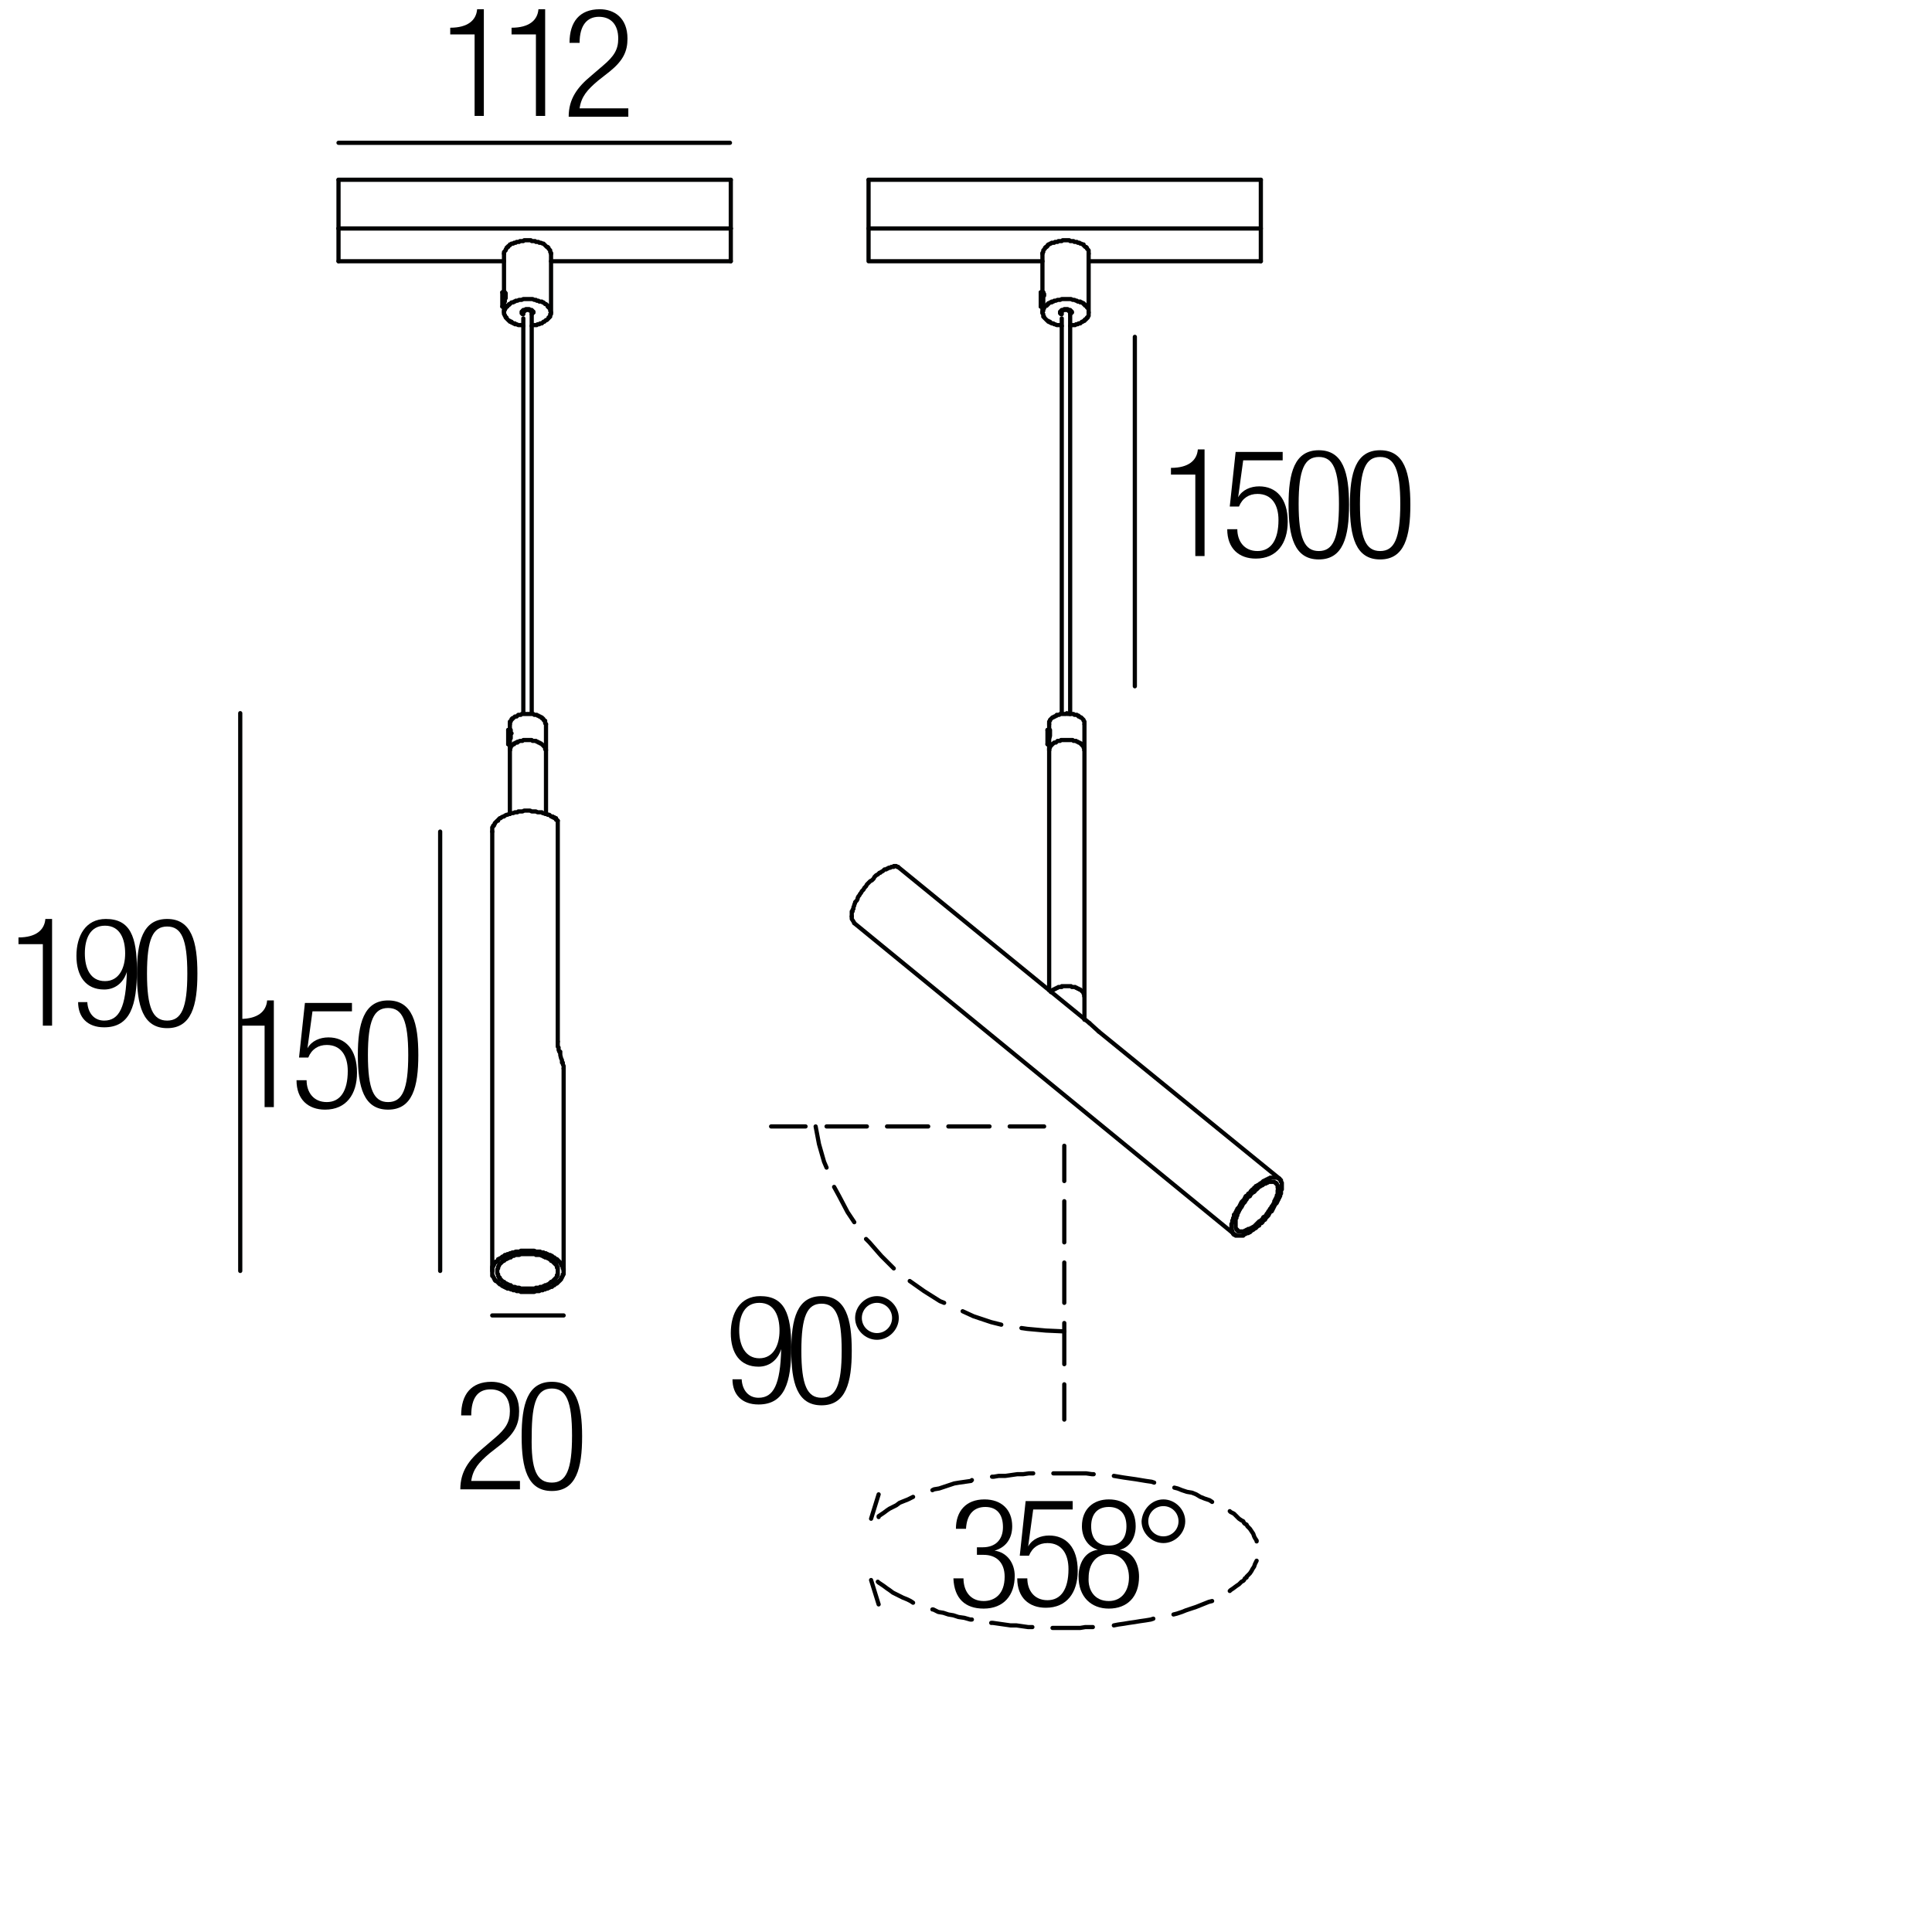 <?xml version="1.0" encoding="utf-8"?>
<!-- Generator: Adobe Illustrator 19.0.0, SVG Export Plug-In . SVG Version: 6.00 Build 0)  -->
<svg version="1.1" id="Livello_1" xmlns="http://www.w3.org/2000/svg" xmlns:xlink="http://www.w3.org/1999/xlink" x="0px" y="0px"
	 viewBox="0 0 230 230" enable-background="new 0 0 230 230" xml:space="preserve">
<g>
	<rect x="52.4" y="1" fill="none" width="47.3" height="36.7"/>
	<path d="M56.5,4.1h-2.9V3.3c2.1,0,3.1-0.9,3.2-2.2h0.8v12.7h-1.1V4.1z"/>
	<path d="M63.8,4.1h-2.9V3.3c2.1,0,3.1-0.9,3.2-2.2h0.8v12.7h-1.1V4.1z"/>
	<path d="M67.8,5.1c0-2.5,1.2-4,3.6-4c1.7,0,3.3,1,3.3,3.5c0,1.5-0.5,2.6-2.1,3.9l-1.4,1.1c-1.3,1.1-2,1.9-2.2,3.3h5.8v1h-7.1
		c0-2.1,1-3.5,2.7-4.9l1.4-1.2c1.3-1.1,1.8-1.9,1.8-3.2c0-1.7-0.9-2.6-2.3-2.6C69.9,2,69,3,69,5.1H67.8z"/>
</g>
<g>
	<rect x="27.3" y="119" fill="none" width="47.3" height="36.7"/>
	<path d="M31.5,122.1h-2.9v-0.8c2.1,0,3.1-0.9,3.2-2.2h0.8v12.7h-1.1V122.1z"/>
	<path d="M41.9,119.4v1h-4.7l-0.6,4.4l0,0c0.5-0.9,1.5-1.3,2.5-1.3c2,0,3.4,1.4,3.4,4.2c0,2.6-1.3,4.4-3.8,4.4c-2,0-3.4-1.2-3.4-3.5
		h1.2c0,1.4,0.8,2.6,2.4,2.6s2.5-1.3,2.5-3.7c0-1.8-0.8-3.1-2.5-3.1c-1,0-1.8,0.5-2.2,1.5h-1.1l0.7-6.5H41.9z"/>
	<path d="M46.2,119.1c2.9,0,3.6,2.7,3.6,6.5c0,3.8-0.7,6.5-3.6,6.5s-3.6-2.7-3.6-6.5C42.6,121.9,43.3,119.1,46.2,119.1z M46.2,131.2
		c1.7,0,2.4-1.5,2.4-5.6c0-4.1-0.7-5.6-2.4-5.6s-2.4,1.5-2.4,5.6C43.8,129.7,44.5,131.2,46.2,131.2z"/>
</g>
<g>
	<rect x="1" y="109.3" fill="none" width="47.3" height="36.7"/>
	<path d="M5.1,112.4H2.2v-0.8c2.1,0,3.1-0.9,3.2-2.2h0.8v12.7H5.1V112.4z"/>
	<path d="M10.4,119.4c0.1,1.2,0.8,2.1,2,2.1c1.8,0,2.6-1.6,2.7-5.8l0,0c-0.4,1.3-1.4,2.1-2.7,2.1c-2.2,0-3.3-1.6-3.3-4
		c0-2.4,1.1-4.4,3.5-4.4c2.9,0,3.7,2.1,3.7,6.1c0,4.2-0.8,6.8-3.9,6.8c-2,0-3.1-1.2-3.1-3H10.4z M12.5,116.8c1.7,0,2.4-1.6,2.4-3.3
		s-0.6-3.3-2.4-3.3c-1.8,0-2.4,1.6-2.4,3.3S10.7,116.8,12.5,116.8z"/>
	<path d="M19.9,109.4c2.9,0,3.6,2.7,3.6,6.5c0,3.8-0.7,6.5-3.6,6.5s-3.6-2.7-3.6-6.5C16.3,112.1,17,109.4,19.9,109.4z M19.9,121.5
		c1.7,0,2.4-1.5,2.4-5.6c0-4.1-0.7-5.6-2.4-5.6s-2.4,1.5-2.4,5.6C17.5,120,18.2,121.5,19.9,121.5z"/>
</g>
<g>
	<rect x="138.1" y="53.5" fill="none" width="34.6" height="17.2"/>
	<path d="M142.3,56.5h-2.9v-0.8c2.1,0,3.1-0.9,3.2-2.2h0.8v12.7h-1.1V56.5z"/>
	<path d="M152.7,53.8v1H148l-0.6,4.4l0,0c0.5-0.9,1.5-1.3,2.5-1.3c2,0,3.4,1.4,3.4,4.2c0,2.6-1.3,4.4-3.8,4.4c-2,0-3.4-1.2-3.4-3.5
		h1.2c0,1.4,0.8,2.6,2.4,2.6s2.5-1.3,2.5-3.7c0-1.8-0.8-3.1-2.5-3.1c-1,0-1.8,0.5-2.2,1.5h-1.1l0.7-6.5H152.7z"/>
	<path d="M157,53.6c2.9,0,3.6,2.7,3.6,6.5c0,3.8-0.7,6.5-3.6,6.5s-3.6-2.7-3.6-6.5C153.4,56.3,154.1,53.6,157,53.6z M157,65.6
		c1.7,0,2.4-1.5,2.4-5.6c0-4.1-0.7-5.6-2.4-5.6s-2.4,1.5-2.4,5.6C154.6,64.1,155.3,65.6,157,65.6z"/>
	<path d="M164.3,53.6c2.9,0,3.6,2.7,3.6,6.5c0,3.8-0.7,6.5-3.6,6.5s-3.6-2.7-3.6-6.5C160.7,56.3,161.4,53.6,164.3,53.6z M164.3,65.6
		c1.7,0,2.4-1.5,2.4-5.6c0-4.1-0.7-5.6-2.4-5.6s-2.4,1.5-2.4,5.6C161.9,64.1,162.6,65.6,164.3,65.6z"/>
</g>
<g>
	<rect x="54.1" y="164.4" fill="none" width="47.3" height="36.7"/>
	<path d="M54.9,168.5c0-2.5,1.2-4,3.6-4c1.7,0,3.3,1,3.3,3.5c0,1.5-0.5,2.6-2.1,3.9l-1.4,1.1c-1.3,1.1-2,1.9-2.2,3.3h5.8v1h-7.1
		c0-2.1,1-3.5,2.7-4.9l1.4-1.2c1.3-1.1,1.8-1.9,1.8-3.2c0-1.7-0.9-2.6-2.3-2.6c-1.5,0-2.3,1-2.3,3.1H54.9z"/>
	<path d="M65.7,164.5c2.9,0,3.6,2.7,3.6,6.5c0,3.8-0.7,6.5-3.6,6.5s-3.6-2.7-3.6-6.5C62.1,167.2,62.8,164.5,65.7,164.5z M65.7,176.5
		c1.7,0,2.4-1.5,2.4-5.6c0-4.1-0.7-5.6-2.4-5.6s-2.4,1.5-2.4,5.6C63.2,175,63.9,176.5,65.7,176.5z"/>
</g>
<g>
	<g>
		<rect x="117.9" y="134.3" width="0" height="0"/>
		
			<polyline fill="none" stroke="#000000" stroke-width="0.5" stroke-linecap="round" stroke-linejoin="round" stroke-miterlimit="10" points="
			97.1,134.1 97.5,136.2 98.1,138.3 98.4,139 		"/>
		
			<polyline fill="none" stroke="#000000" stroke-width="0.5" stroke-linecap="round" stroke-linejoin="round" stroke-miterlimit="10" points="
			99.3,141.3 99.9,142.4 100.9,144.3 101.7,145.5 		"/>
		
			<polyline fill="none" stroke="#000000" stroke-width="0.5" stroke-linecap="round" stroke-linejoin="round" stroke-miterlimit="10" points="
			103.1,147.5 103.5,147.9 104.9,149.5 106.4,151 		"/>
		
			<polyline fill="none" stroke="#000000" stroke-width="0.5" stroke-linecap="round" stroke-linejoin="round" stroke-miterlimit="10" points="
			108.3,152.5 110,153.7 111.9,154.9 112.4,155.1 		"/>
		
			<polyline fill="none" stroke="#000000" stroke-width="0.5" stroke-linecap="round" stroke-linejoin="round" stroke-miterlimit="10" points="
			114.6,156.1 115.9,156.7 118,157.4 119.2,157.7 		"/>
		
			<polyline fill="none" stroke="#000000" stroke-width="0.5" stroke-linecap="round" stroke-linejoin="round" stroke-miterlimit="10" points="
			121.6,158.1 122.3,158.2 124.5,158.4 126.7,158.5 		"/>
		
			<line fill="none" stroke="#000000" stroke-width="0.5" stroke-linecap="round" stroke-linejoin="round" stroke-miterlimit="10" x1="124.3" y1="134.1" x2="120.2" y2="134.1"/>
		
			<line fill="none" stroke="#000000" stroke-width="0.5" stroke-linecap="round" stroke-linejoin="round" stroke-miterlimit="10" x1="117.8" y1="134.1" x2="112.9" y2="134.1"/>
		
			<line fill="none" stroke="#000000" stroke-width="0.5" stroke-linecap="round" stroke-linejoin="round" stroke-miterlimit="10" x1="110.5" y1="134.1" x2="105.6" y2="134.1"/>
		
			<line fill="none" stroke="#000000" stroke-width="0.5" stroke-linecap="round" stroke-linejoin="round" stroke-miterlimit="10" x1="103.2" y1="134.1" x2="98.4" y2="134.1"/>
		
			<line fill="none" stroke="#000000" stroke-width="0.5" stroke-linecap="round" stroke-linejoin="round" stroke-miterlimit="10" x1="95.9" y1="134.1" x2="91.8" y2="134.1"/>
		
			<line fill="none" stroke="#000000" stroke-width="0.5" stroke-linecap="round" stroke-linejoin="round" stroke-miterlimit="10" x1="126.7" y1="169" x2="126.7" y2="164.8"/>
		
			<line fill="none" stroke="#000000" stroke-width="0.5" stroke-linecap="round" stroke-linejoin="round" stroke-miterlimit="10" x1="126.7" y1="162.4" x2="126.7" y2="157.5"/>
		
			<line fill="none" stroke="#000000" stroke-width="0.5" stroke-linecap="round" stroke-linejoin="round" stroke-miterlimit="10" x1="126.7" y1="155.1" x2="126.7" y2="150.3"/>
		
			<line fill="none" stroke="#000000" stroke-width="0.5" stroke-linecap="round" stroke-linejoin="round" stroke-miterlimit="10" x1="126.7" y1="147.9" x2="126.7" y2="143"/>
		
			<line fill="none" stroke="#000000" stroke-width="0.5" stroke-linecap="round" stroke-linejoin="round" stroke-miterlimit="10" x1="126.7" y1="140.6" x2="126.7" y2="136.4"/>
		
			<line fill="none" stroke="#000000" stroke-width="0.5" stroke-linecap="round" stroke-linejoin="round" stroke-miterlimit="10" x1="104.6" y1="191" x2="103.7" y2="188.1"/>
		
			<polyline fill="none" stroke="#000000" stroke-width="0.5" stroke-linecap="round" stroke-linejoin="round" stroke-miterlimit="10" points="
			104.5,188.3 104.6,188.4 104.9,188.6 105.2,188.8 105.6,189.1 105.9,189.3 106.3,189.6 106.7,189.8 107.1,190 107.5,190.2 
			108,190.4 108.4,190.6 108.7,190.8 		"/>
		
			<polyline fill="none" stroke="#000000" stroke-width="0.5" stroke-linecap="round" stroke-linejoin="round" stroke-miterlimit="10" points="
			111,191.6 111.1,191.6 111.7,191.9 112.3,192 112.9,192.2 113.5,192.3 114.1,192.5 114.8,192.6 115.5,192.8 115.7,192.8 		"/>
		
			<polyline fill="none" stroke="#000000" stroke-width="0.5" stroke-linecap="round" stroke-linejoin="round" stroke-miterlimit="10" points="
			118,193.2 118.2,193.2 118.9,193.3 119.6,193.4 120.3,193.5 121,193.5 121.7,193.6 122.4,193.7 122.9,193.7 		"/>
		
			<polyline fill="none" stroke="#000000" stroke-width="0.5" stroke-linecap="round" stroke-linejoin="round" stroke-miterlimit="10" points="
			125.3,193.8 125.9,193.8 126.5,193.8 127.2,193.8 127.9,193.8 128.6,193.8 129.2,193.7 129.9,193.7 130.1,193.7 		"/>
		
			<polyline fill="none" stroke="#000000" stroke-width="0.5" stroke-linecap="round" stroke-linejoin="round" stroke-miterlimit="10" points="
			132.6,193.5 133.1,193.4 133.8,193.3 134.4,193.2 135.1,193.1 135.7,193 136.4,192.9 137,192.8 137.3,192.7 		"/>
		
			<polyline fill="none" stroke="#000000" stroke-width="0.5" stroke-linecap="round" stroke-linejoin="round" stroke-miterlimit="10" points="
			139.7,192.2 140.1,192.1 140.7,191.9 141.2,191.7 141.8,191.5 142.4,191.3 142.9,191.1 143.4,190.9 143.9,190.7 144.3,190.6 		"/>
		
			<polyline fill="none" stroke="#000000" stroke-width="0.5" stroke-linecap="round" stroke-linejoin="round" stroke-miterlimit="10" points="
			146.4,189.4 146.5,189.3 146.8,189.1 147.2,188.8 147.5,188.6 147.8,188.3 148,188.2 148.1,188.1 148.2,187.9 148.4,187.8 
			148.4,187.7 148.6,187.5 148.8,187.3 149,187 149.1,186.8 149.3,186.5 149.4,186.2 149.5,186 149.6,185.8 		"/>
		
			<polyline fill="none" stroke="#000000" stroke-width="0.5" stroke-linecap="round" stroke-linejoin="round" stroke-miterlimit="10" points="
			149.6,183.5 149.6,183.4 149.4,183.1 149.3,182.9 149.2,182.6 149,182.3 148.8,182 148.6,181.8 148.5,181.7 148.4,181.5 
			148.2,181.4 148.1,181.3 148,181.1 147.8,181 147.5,180.8 147.2,180.5 146.9,180.2 146.5,180 146.4,179.9 		"/>
		
			<polyline fill="none" stroke="#000000" stroke-width="0.5" stroke-linecap="round" stroke-linejoin="round" stroke-miterlimit="10" points="
			144.3,178.8 144,178.6 143.4,178.4 142.9,178.2 142.4,177.9 141.9,177.7 141.3,177.6 140.7,177.4 140.2,177.2 139.8,177.1 		"/>
		
			<polyline fill="none" stroke="#000000" stroke-width="0.5" stroke-linecap="round" stroke-linejoin="round" stroke-miterlimit="10" points="
			137.4,176.5 137.1,176.4 136.4,176.3 135.8,176.2 135.2,176.1 134.5,176 133.8,175.9 133.2,175.8 132.6,175.7 		"/>
		
			<polyline fill="none" stroke="#000000" stroke-width="0.5" stroke-linecap="round" stroke-linejoin="round" stroke-miterlimit="10" points="
			130.2,175.5 130,175.5 129.3,175.4 128.7,175.4 128,175.4 127.3,175.4 126.6,175.4 125.9,175.4 125.4,175.4 		"/>
		
			<polyline fill="none" stroke="#000000" stroke-width="0.5" stroke-linecap="round" stroke-linejoin="round" stroke-miterlimit="10" points="
			123,175.4 122.5,175.4 121.8,175.5 121.1,175.5 120.4,175.6 119.7,175.7 118.9,175.7 118.3,175.8 118.1,175.8 		"/>
		
			<polyline fill="none" stroke="#000000" stroke-width="0.5" stroke-linecap="round" stroke-linejoin="round" stroke-miterlimit="10" points="
			115.7,176.2 115.6,176.3 114.9,176.4 114.2,176.5 113.6,176.6 113,176.8 112.4,177 111.8,177.2 111.2,177.3 111,177.4 		"/>
		
			<polyline fill="none" stroke="#000000" stroke-width="0.5" stroke-linecap="round" stroke-linejoin="round" stroke-miterlimit="10" points="
			108.7,178.2 108.5,178.3 108.1,178.5 107.6,178.7 107.1,178.9 106.7,179.2 106.3,179.4 105.9,179.6 105.6,179.8 105.2,180.1 
			104.9,180.3 104.6,180.5 104.6,180.6 		"/>
		
			<line fill="none" stroke="#000000" stroke-width="0.5" stroke-linecap="round" stroke-linejoin="round" stroke-miterlimit="10" x1="103.7" y1="180.8" x2="104.6" y2="177.9"/>
	</g>
	<g>
		<rect x="113.1" y="178.4" fill="none" width="47.3" height="36.7"/>
		<path d="M116.4,184.2h0.6c1.5,0,2.4-0.9,2.4-2.4c0-1.5-0.7-2.4-2.1-2.4c-1.3,0-2.2,0.8-2.3,2.6h-1.2c0-2.1,1.2-3.5,3.4-3.5
			c2,0,3.3,1.2,3.3,3.2c0,1.4-0.7,2.5-2.1,2.9v0c1.5,0.2,2.4,1.5,2.4,3c0,2.3-1.3,3.9-3.7,3.9c-2.2,0-3.5-1.2-3.6-3.6h1.2
			c0,1.5,0.8,2.7,2.4,2.7c1.3,0,2.5-0.8,2.5-2.9c0-1.7-1-2.6-2.5-2.6h-0.8V184.2z"/>
		<path d="M127.7,178.7v1h-4.7l-0.6,4.4l0,0c0.5-0.9,1.5-1.3,2.5-1.3c2,0,3.4,1.4,3.4,4.2c0,2.6-1.3,4.4-3.8,4.4
			c-2,0-3.4-1.2-3.4-3.5h1.2c0,1.4,0.8,2.6,2.4,2.6s2.5-1.3,2.5-3.7c0-1.8-0.8-3.1-2.5-3.1c-1,0-1.8,0.5-2.2,1.5h-1.1l0.7-6.5H127.7
			z"/>
		<path d="M130.7,184.5L130.7,184.5c-1.3-0.4-1.9-1.6-1.9-2.8c0-2.1,1.4-3.2,3.2-3.2c1.9,0,3.2,1.1,3.2,3.2c0,1.2-0.6,2.5-1.9,2.8v0
			c1.6,0.2,2.3,1.7,2.3,3.2c0,2.4-1.4,3.8-3.6,3.8c-2.1,0-3.6-1.4-3.6-3.8C128.4,186.2,129.1,184.7,130.7,184.5z M132,190.6
			c1.6,0,2.4-1.3,2.4-2.8c0-1.5-0.8-2.8-2.4-2.8s-2.4,1.3-2.4,2.8C129.5,189.3,130.3,190.6,132,190.6z M132,184
			c1.4,0,2.1-0.9,2.1-2.3c0-1.4-0.7-2.3-2.1-2.3c-1.4,0-2.1,0.9-2.1,2.3C129.9,183.1,130.6,184,132,184z"/>
		<path d="M138.5,178.5c1.4,0,2.6,1.2,2.6,2.6c0,1.4-1.2,2.6-2.6,2.6c-1.4,0-2.6-1.2-2.6-2.6C136,179.7,137.1,178.5,138.5,178.5z
			 M138.5,182.9c1,0,1.8-0.8,1.8-1.8s-0.8-1.8-1.8-1.8c-1,0-1.8,0.8-1.8,1.8S137.5,182.9,138.5,182.9z"/>
	</g>
	<g>
		<rect x="86.2" y="154.2" fill="none" width="47.3" height="36.7"/>
		<path d="M88.3,164.3c0.1,1.2,0.8,2.1,2,2.1c1.8,0,2.6-1.6,2.7-5.8l0,0c-0.4,1.3-1.4,2.1-2.7,2.1c-2.2,0-3.3-1.6-3.3-4
			c0-2.4,1.1-4.4,3.5-4.4c2.9,0,3.7,2.1,3.7,6.1c0,4.2-0.8,6.8-3.9,6.8c-2,0-3.1-1.2-3.1-3H88.3z M90.4,161.7c1.7,0,2.4-1.6,2.4-3.3
			s-0.6-3.3-2.4-3.3c-1.8,0-2.4,1.6-2.4,3.3S88.7,161.7,90.4,161.7z"/>
		<path d="M97.8,154.3c2.9,0,3.6,2.7,3.6,6.5c0,3.8-0.7,6.5-3.6,6.5s-3.6-2.7-3.6-6.5C94.2,157,94.9,154.3,97.8,154.3z M97.8,166.4
			c1.7,0,2.4-1.5,2.4-5.6c0-4.1-0.7-5.6-2.4-5.6s-2.4,1.5-2.4,5.6C95.4,164.9,96.1,166.4,97.8,166.4z"/>
		<path d="M104.4,154.3c1.4,0,2.6,1.2,2.6,2.6c0,1.4-1.2,2.6-2.6,2.6c-1.4,0-2.6-1.2-2.6-2.6C101.8,155.5,103,154.3,104.4,154.3z
			 M104.4,158.7c1,0,1.8-0.8,1.8-1.8s-0.8-1.8-1.8-1.8c-1,0-1.8,0.8-1.8,1.8S103.4,158.7,104.4,158.7z"/>
	</g>
</g>
<g>
	
		<line fill="none" stroke="#010202" stroke-width="0.5" stroke-linecap="round" stroke-linejoin="round" x1="146.9" y1="146.9" x2="101.7" y2="109.9"/>
	<polyline fill="none" stroke="#010202" stroke-width="0.5" stroke-linecap="round" stroke-linejoin="round" points="125.1,118.1 
		125.1,118 125.2,118 125.2,117.9 125.3,117.9 125.3,117.9 125.4,117.8 125.4,117.8 125.5,117.8 125.6,117.7 125.7,117.7 
		125.7,117.7 125.8,117.6 125.9,117.6 126,117.5 126.1,117.5 126.1,117.5 126.2,117.5 126.3,117.5 126.4,117.5 126.4,117.4 
		126.6,117.4 126.6,117.4 126.7,117.4 126.8,117.4 126.9,117.4 127,117.4 127.1,117.4 127.1,117.4 127.2,117.4 127.3,117.4 
		127.4,117.4 127.5,117.4 127.5,117.4 127.6,117.5 127.7,117.5 127.8,117.5 127.9,117.5 128,117.5 128,117.5 128.1,117.6 
		128.2,117.6 128.3,117.7 128.4,117.7 128.4,117.7 128.5,117.8 128.5,117.8 128.6,117.8 128.7,117.9 128.7,117.9 128.8,118 
		128.8,118 128.9,118 128.9,118.1 129,118.2 129,118.2 129,118.2 129,118.3 129.1,118.3 129.1,118.4 129.1,118.4 129.1,118.5 
		129.1,118.5 129.1,118.6 129.1,118.6 	"/>
	<polygon fill="none" stroke="#010202" stroke-width="0.5" stroke-linecap="round" stroke-linejoin="round" points="147.1,145.8 
		147.1,145.8 147.1,145.9 147.1,145.9 147.1,146 147.1,146 147.1,146 147.1,146.1 147.1,146.1 147.1,146.2 147.1,146.2 147.1,146.2 
		147.2,146.3 147.2,146.3 147.2,146.3 147.2,146.4 147.3,146.4 147.3,146.4 147.3,146.4 147.3,146.5 147.4,146.5 147.4,146.5 
		147.4,146.6 147.5,146.6 147.5,146.6 147.6,146.6 147.6,146.6 147.7,146.6 147.7,146.6 147.7,146.6 147.8,146.6 147.8,146.6 
		147.9,146.6 147.9,146.6 148,146.6 148,146.6 148.1,146.6 148.1,146.6 148.2,146.5 148.2,146.5 148.3,146.5 148.3,146.5 
		148.4,146.4 148.5,146.4 148.5,146.4 148.6,146.4 148.6,146.3 148.8,146.3 148.9,146.2 149,146.2 149.1,146.1 149.3,146 
		149.4,145.9 149.5,145.8 149.6,145.7 149.6,145.7 149.7,145.6 149.8,145.5 149.9,145.4 150.1,145.3 150.2,145.2 150.3,145.1 
		150.4,144.9 150.6,144.8 150.7,144.7 150.8,144.5 150.9,144.4 151,144.2 151.1,144.1 151.2,143.9 151.3,143.8 151.4,143.6 
		151.5,143.5 151.6,143.3 151.7,143.2 151.7,143.1 151.7,143 151.8,142.9 151.8,142.9 151.8,142.8 151.9,142.7 151.9,142.7 
		151.9,142.6 152,142.5 152,142.5 152,142.4 152,142.3 152,142.3 152.1,142.2 152.1,142.1 152.1,142.1 152.1,142 152.1,142 
		152.1,141.9 152.1,141.9 152.1,141.8 152.1,141.8 152.1,141.7 152.2,141.6 152.2,141.6 152.2,141.5 152.2,141.5 152.1,141.4 
		152.1,141.4 152.1,141.3 152.1,141.3 152.1,141.2 152.1,141.2 152.1,141.2 152.1,141.1 152.1,141.1 152.1,141.1 152,141 152,141 
		152,141 152,140.9 152,140.9 151.9,140.9 151.9,140.8 151.9,140.8 151.8,140.8 151.8,140.8 151.8,140.8 151.7,140.7 151.7,140.7 
		151.7,140.7 151.6,140.7 151.6,140.7 151.6,140.7 151.5,140.7 151.5,140.7 151.4,140.7 151.3,140.7 151.3,140.7 151.3,140.7 
		151.2,140.7 151.2,140.7 151.1,140.7 151.1,140.7 151,140.7 150.9,140.8 150.9,140.8 150.8,140.8 150.8,140.8 150.7,140.8 
		150.7,140.9 150.6,140.9 150.6,140.9 150.4,141 150.3,141.1 150.2,141.1 150.1,141.2 149.9,141.3 149.8,141.4 149.7,141.5 
		149.6,141.6 149.5,141.6 149.5,141.6 149.4,141.8 149.3,141.9 149.1,142 149,142.1 148.9,142.2 148.8,142.4 148.6,142.5 
		148.5,142.6 148.4,142.8 148.3,142.9 148.2,143.1 148.1,143.2 148,143.3 147.9,143.5 147.8,143.7 147.7,143.8 147.6,144 
		147.5,144.1 147.5,144.2 147.4,144.3 147.4,144.3 147.4,144.4 147.3,144.5 147.3,144.6 147.3,144.6 147.3,144.7 147.2,144.7 
		147.2,144.8 147.2,144.9 147.2,145 147.2,145 147.1,145.1 147.1,145.1 147.1,145.2 147.1,145.3 147.1,145.3 147.1,145.4 
		147.1,145.4 147.1,145.5 147.1,145.5 147.1,145.6 147.1,145.6 147.1,145.7 	"/>
	
		<line fill="none" stroke="#010202" stroke-width="0.5" stroke-linecap="round" stroke-linejoin="round" x1="106.9" y1="103.2" x2="129.7" y2="121.8"/>
	<polygon fill="none" stroke="#010202" stroke-width="0.5" stroke-linecap="round" stroke-linejoin="round" points="146.6,146.1 
		146.6,146.2 146.6,146.2 146.6,146.3 146.6,146.3 146.6,146.4 146.6,146.4 146.6,146.5 146.7,146.5 146.7,146.6 146.7,146.6 
		146.7,146.7 146.7,146.7 146.7,146.7 146.8,146.8 146.8,146.8 146.8,146.8 146.8,146.9 146.9,146.9 146.9,146.9 146.9,147 147,147 
		147.1,147 147.1,147.1 147.1,147.1 147.2,147.1 147.2,147.1 147.3,147.1 147.3,147.1 147.4,147.1 147.4,147.1 147.5,147.1 
		147.5,147.1 147.6,147.1 147.6,147.1 147.7,147.1 147.8,147.1 147.8,147.1 147.9,147.1 148,147.1 148,147 148.1,147 148.1,147 
		148.2,146.9 148.3,146.9 148.3,146.9 148.4,146.8 148.5,146.8 148.6,146.8 148.6,146.8 148.7,146.7 148.8,146.7 148.9,146.6 
		149,146.5 149.2,146.4 149.3,146.3 149.5,146.2 149.6,146.1 149.6,146 149.7,146 149.8,145.9 149.9,145.9 149.9,145.8 150,145.7 
		150.1,145.6 150.2,145.6 150.2,145.5 150.3,145.5 150.4,145.3 150.6,145.2 150.7,145 150.8,144.9 151,144.7 151.1,144.5 
		151.2,144.3 151.4,144.2 151.5,144 151.6,143.8 151.7,143.6 151.8,143.4 151.9,143.3 151.9,143.3 152,143.2 152,143.1 152.1,143 
		152.1,142.9 152.2,142.8 152.2,142.7 152.2,142.7 152.3,142.6 152.3,142.5 152.4,142.4 152.4,142.3 152.4,142.3 152.4,142.2 
		152.5,142.1 152.5,142 152.5,141.9 152.5,141.9 152.5,141.8 152.5,141.7 152.6,141.6 152.6,141.6 152.6,141.5 152.6,141.5 
		152.6,141.4 152.6,141.4 152.6,141.3 152.6,141.2 152.6,141.2 152.6,141.1 152.6,141.1 152.6,141 152.6,141 152.6,140.9 
		152.6,140.8 152.6,140.8 152.6,140.8 152.5,140.7 152.5,140.7 152.5,140.6 152.5,140.6 152.5,140.6 152.5,140.5 152.4,140.5 
		152.4,140.5 152.4,140.4 152.4,140.4 152.3,140.3 152.3,140.3 152.2,140.3 152.2,140.3 152.2,140.3 152.1,140.2 152.1,140.2 
		152,140.2 152,140.2 151.9,140.2 151.9,140.2 151.8,140.2 151.8,140.2 151.7,140.2 151.7,140.2 151.6,140.2 151.6,140.2 
		151.5,140.2 151.5,140.2 151.4,140.2 151.3,140.2 151.2,140.2 151.2,140.3 151.1,140.3 151.1,140.3 151,140.3 150.9,140.4 
		150.8,140.4 150.8,140.4 150.7,140.5 150.6,140.5 150.6,140.5 150.5,140.6 150.4,140.6 150.3,140.7 150.2,140.8 150,140.9 
		149.9,141 149.7,141.1 149.6,141.2 149.5,141.2 149.5,141.3 149.4,141.4 149.3,141.4 149.3,141.5 149.2,141.6 149.1,141.6 
		149,141.7 149,141.8 148.9,141.8 148.8,142 148.6,142.1 148.5,142.3 148.3,142.4 148.2,142.6 148.1,142.8 148,142.9 147.8,143.1 
		147.7,143.3 147.6,143.5 147.5,143.7 147.4,143.8 147.3,143.9 147.3,144 147.2,144.1 147.2,144.2 147.1,144.3 147.1,144.4 
		147.1,144.5 147,144.5 146.9,144.6 146.9,144.7 146.9,144.8 146.9,144.9 146.8,145 146.8,145 146.8,145.1 146.8,145.2 146.7,145.3 
		146.7,145.4 146.7,145.4 146.7,145.5 146.7,145.5 146.7,145.6 146.6,145.7 146.6,145.8 146.6,145.8 146.6,145.9 146.6,145.9 
		146.6,146 146.6,146 	"/>
	<polyline fill="none" stroke="#010202" stroke-width="0.5" stroke-linecap="round" stroke-linejoin="round" points="101.4,109.1 
		101.4,109.4 101.6,109.7 101.7,109.9 	"/>
	<polyline fill="none" stroke="#010202" stroke-width="0.5" stroke-linecap="round" stroke-linejoin="round" points="106.9,103.2 
		106.9,103.2 106.9,103.2 106.8,103.2 106.8,103.2 106.8,103.2 106.7,103.1 106.7,103.1 106.6,103.1 106.6,103.1 106.6,103.1 
		106.5,103.1 106.5,103.1 106.4,103.1 106.4,103.1 106.4,103.2 106.3,103.2 106.2,103.2 106.2,103.2 106.1,103.2 106.1,103.2 
		106.1,103.2 106,103.3 106,103.3 105.9,103.3 105.8,103.3 105.8,103.3 105.7,103.4 105.7,103.4 105.6,103.4 105.5,103.5 
		105.3,103.5 105.2,103.6 105.1,103.7 104.9,103.8 104.8,103.9 104.7,103.9 104.6,104 104.5,104.1 104.3,104.2 104.2,104.3 
		104.1,104.4 104,104.6 103.9,104.7 103.8,104.8 103.6,104.9 103.5,105 103.4,105.1 103.3,105.2 103.2,105.3 103.1,105.5 103,105.6 
		102.9,105.7 102.8,105.9 102.7,106 102.6,106.1 102.5,106.3 102.4,106.4 102.3,106.6 102.2,106.7 102.1,106.9 102.1,107 102,107.2 
		101.9,107.3 101.8,107.4 101.8,107.5 101.7,107.7 101.7,107.8 101.6,108 101.6,108.1 101.6,108.2 101.5,108.3 101.5,108.3 
		101.5,108.4 101.5,108.5 101.4,108.5 101.4,108.6 101.4,108.6 101.4,108.7 101.4,108.7 101.4,108.8 101.4,108.8 101.4,108.9 
		101.4,109 101.4,109 101.4,109.1 101.4,109.1 	"/>
	
		<line fill="none" stroke="#010202" stroke-width="0.5" stroke-linecap="round" stroke-linejoin="round" x1="129.7" y1="121.8" x2="130.8" y2="122.8"/>
	<polyline fill="none" stroke="#010202" stroke-width="0.5" stroke-linecap="round" stroke-linejoin="round" points="129.1,86.2 
		129.1,86.1 129.1,86 129.1,86 129.1,85.9 129.1,85.9 129,85.8 129,85.8 129,85.7 128.9,85.6 128.9,85.6 128.8,85.5 128.8,85.5 
		128.7,85.4 128.7,85.4 128.6,85.4 128.5,85.3 128.4,85.3 128.4,85.2 128.3,85.2 128.2,85.1 128.1,85.1 128,85.1 127.9,85.1 
		127.8,85 127.7,85 127.6,85 127.5,85 127.4,85 127.3,85 127.2,85 127.1,85 127,84.9 126.9,85 126.8,85 126.7,85 126.6,85 126.5,85 
		126.4,85 126.3,85 126.2,85 126.1,85.1 126,85.1 125.9,85.1 125.8,85.1 125.8,85.2 125.7,85.2 125.6,85.3 125.5,85.3 125.4,85.4 
		125.4,85.4 125.3,85.4 125.2,85.5 125.2,85.5 125.1,85.6 125.1,85.6 125,85.7 125,85.8 125,85.8 124.9,85.9 124.9,85.9 124.9,86 
		124.9,86 124.9,86.1 124.9,86.2 	"/>
	<polyline fill="none" stroke="#010202" stroke-width="0.5" stroke-linecap="round" stroke-linejoin="round" points="129.1,89.3 
		129.1,89.3 129.1,89.2 129.1,89.1 129.1,89.1 129.1,89 129,89 129,88.9 129,88.9 128.9,88.8 128.9,88.8 128.8,88.7 128.8,88.6 
		128.7,88.6 128.7,88.5 128.6,88.5 128.5,88.4 128.4,88.4 128.4,88.4 128.3,88.3 128.2,88.3 128.1,88.2 128,88.2 127.9,88.2 
		127.8,88.2 127.7,88.1 127.6,88.1 127.5,88.1 127.4,88.1 127.3,88.1 127.2,88.1 127.1,88.1 127,88.1 126.9,88.1 126.8,88.1 
		126.7,88.1 126.6,88.1 126.5,88.1 126.4,88.1 126.3,88.1 126.2,88.2 126.1,88.2 126,88.2 125.9,88.2 125.8,88.3 125.8,88.3 
		125.7,88.4 125.6,88.4 125.5,88.4 125.4,88.5 125.4,88.5 125.3,88.6 125.2,88.6 125.2,88.7 125.1,88.8 125.1,88.8 125,88.9 
		125,88.9 125,89 124.9,89 124.9,89.1 124.9,89.1 124.9,89.2 124.9,89.3 124.9,89.3 	"/>
	
		<line fill="none" stroke="#010202" stroke-width="0.5" stroke-linecap="round" stroke-linejoin="round" x1="129.1" y1="89.3" x2="129.1" y2="86.2"/>
	<polyline fill="none" stroke="#010202" stroke-width="0.5" stroke-linecap="round" stroke-linejoin="round" points="124.9,88.4 
		124.9,88.4 124.9,88.4 124.9,88.3 124.9,88.2 124.9,88.2 124.9,88 125,87.6 125,87.6 125,87.5 125,87.4 125,87.3 125,87.3 
		125,87.3 125,87.2 125,87.2 125,87.2 125,87.1 125,87.1 125,87.1 125,87 125,87 125,87 125,86.9 125,86.9 125,86.9 124.9,86.9 	"/>
	
		<line fill="none" stroke="#010202" stroke-width="0.5" stroke-linecap="round" stroke-linejoin="round" x1="124.7" y1="88.6" x2="124.7" y2="86.9"/>
	
		<line fill="none" stroke="#010202" stroke-width="0.5" stroke-linecap="round" stroke-linejoin="round" x1="129.1" y1="118.6" x2="129.1" y2="89.3"/>
	
		<line fill="none" stroke="#010202" stroke-width="0.5" stroke-linecap="round" stroke-linejoin="round" x1="129.1" y1="121.4" x2="129.1" y2="118.6"/>
	
		<line fill="none" stroke="#010202" stroke-width="0.5" stroke-linecap="round" stroke-linejoin="round" x1="130.8" y1="122.8" x2="152.3" y2="140.3"/>
	
		<line fill="none" stroke="#010202" stroke-width="0.5" stroke-linecap="round" stroke-linejoin="round" x1="124.9" y1="89.3" x2="124.9" y2="88.4"/>
	
		<line fill="none" stroke="#010202" stroke-width="0.5" stroke-linecap="round" stroke-linejoin="round" x1="124.9" y1="86.9" x2="124.9" y2="86.2"/>
	
		<line fill="none" stroke="#010202" stroke-width="0.5" stroke-linecap="round" stroke-linejoin="round" x1="124.9" y1="88.6" x2="124.7" y2="88.6"/>
	
		<line fill="none" stroke="#010202" stroke-width="0.5" stroke-linecap="round" stroke-linejoin="round" x1="124.7" y1="86.9" x2="124.9" y2="86.9"/>
	
		<line fill="none" stroke="#010202" stroke-width="0.5" stroke-linecap="round" stroke-linejoin="round" x1="124.9" y1="117.9" x2="124.9" y2="89.3"/>
	<polygon fill="none" stroke="#010202" stroke-width="0.5" stroke-linecap="round" stroke-linejoin="round" points="59.2,151.3 
		59.2,151.4 59.2,151.4 59.2,151.5 59.2,151.5 59.2,151.6 59.2,151.6 59.3,151.7 59.3,151.7 59.3,151.8 59.3,151.8 59.3,151.9 
		59.3,151.9 59.4,152 59.4,152 59.4,152.1 59.4,152.1 59.5,152.1 59.5,152.2 59.5,152.3 59.6,152.3 59.7,152.4 59.7,152.4 
		59.7,152.4 59.8,152.5 59.8,152.5 59.9,152.6 59.9,152.6 60,152.6 60.1,152.7 60.1,152.7 60.2,152.8 60.3,152.8 60.3,152.9 
		60.4,152.9 60.5,152.9 60.5,153 60.6,153 60.7,153 60.8,153 60.8,153.1 60.9,153.1 61,153.2 61.1,153.2 61.2,153.2 61.3,153.2 
		61.5,153.3 61.6,153.3 61.8,153.3 62,153.4 62.1,153.4 62.3,153.4 62.5,153.4 62.7,153.4 62.8,153.4 63,153.4 63.2,153.4 
		63.3,153.4 63.5,153.4 63.7,153.4 63.8,153.3 64,153.3 64.2,153.3 64.3,153.2 64.5,153.2 64.6,153.2 64.6,153.2 64.7,153.1 
		64.8,153.1 64.9,153 65,153 65,153 65.1,153 65.2,152.9 65.2,152.9 65.3,152.9 65.4,152.8 65.4,152.8 65.5,152.7 65.6,152.7 
		65.6,152.6 65.7,152.6 65.8,152.6 65.8,152.5 65.9,152.5 65.9,152.4 65.9,152.4 66,152.4 66,152.3 66.1,152.3 66.1,152.2 
		66.2,152.1 66.2,152.1 66.2,152.1 66.3,152 66.3,152 66.3,151.9 66.3,151.9 66.3,151.8 66.4,151.8 66.4,151.7 66.4,151.7 
		66.4,151.6 66.4,151.6 66.4,151.5 66.4,151.5 66.4,151.4 66.4,151.4 66.4,151.3 66.4,151.3 66.4,151.2 66.4,151.2 66.4,151.2 
		66.4,151.1 66.4,151.1 66.4,151 66.4,151 66.4,150.9 66.3,150.9 66.3,150.8 66.3,150.8 66.3,150.7 66.3,150.7 66.2,150.6 
		66.2,150.6 66.2,150.5 66.1,150.5 66.1,150.4 66,150.4 66,150.3 65.9,150.3 65.9,150.3 65.9,150.2 65.8,150.2 65.8,150.1 
		65.7,150.1 65.6,150.1 65.6,150 65.5,149.9 65.4,149.9 65.4,149.9 65.3,149.8 65.2,149.8 65.2,149.8 65.1,149.7 65,149.7 65,149.7 
		64.9,149.7 64.8,149.6 64.7,149.6 64.6,149.5 64.6,149.5 64.5,149.5 64.3,149.4 64.2,149.4 64,149.4 63.8,149.4 63.7,149.3 
		63.5,149.3 63.3,149.3 63.2,149.3 63,149.3 62.8,149.3 62.7,149.3 62.5,149.3 62.3,149.3 62.1,149.3 62,149.3 61.8,149.4 
		61.6,149.4 61.5,149.4 61.3,149.4 61.2,149.5 61.1,149.5 61,149.5 60.9,149.6 60.8,149.6 60.8,149.7 60.7,149.7 60.6,149.7 
		60.5,149.7 60.5,149.8 60.4,149.8 60.3,149.8 60.3,149.9 60.2,149.9 60.1,149.9 60.1,150 60,150.1 59.9,150.1 59.9,150.1 
		59.8,150.2 59.8,150.2 59.7,150.3 59.7,150.3 59.7,150.3 59.6,150.4 59.5,150.4 59.5,150.5 59.5,150.5 59.4,150.6 59.4,150.6 
		59.4,150.7 59.4,150.7 59.3,150.8 59.3,150.8 59.3,150.9 59.3,150.9 59.3,151 59.3,151 59.2,151.1 59.2,151.1 59.2,151.2 
		59.2,151.2 59.2,151.2 59.2,151.3 	"/>
	
		<line fill="none" stroke="#010202" stroke-width="0.5" stroke-linecap="round" stroke-linejoin="round" x1="66.4" y1="97.7" x2="66.4" y2="124"/>
	<polygon fill="none" stroke="#010202" stroke-width="0.5" stroke-linecap="round" stroke-linejoin="round" points="58.6,151.3 
		58.6,151.4 58.6,151.5 58.6,151.5 58.6,151.6 58.6,151.6 58.6,151.7 58.6,151.7 58.6,151.8 58.6,151.9 58.7,151.9 58.7,152 
		58.7,152 58.8,152.1 58.8,152.1 58.8,152.2 58.9,152.3 58.9,152.3 58.9,152.4 59,152.4 59,152.5 59.1,152.5 59.2,152.6 59.2,152.6 
		59.3,152.7 59.3,152.7 59.4,152.8 59.4,152.8 59.5,152.9 59.6,152.9 59.7,153 59.7,153 59.8,153.1 59.9,153.1 60,153.2 60.1,153.2 
		60.1,153.2 60.2,153.3 60.3,153.3 60.4,153.4 60.5,153.4 60.6,153.4 60.7,153.4 60.8,153.5 60.8,153.5 61,153.5 61.1,153.6 
		61.1,153.6 61.2,153.6 61.4,153.6 61.5,153.7 61.6,153.7 61.9,153.7 62,153.8 62.3,153.8 62.4,153.8 62.6,153.8 62.8,153.8 
		63,153.8 63.2,153.8 63.4,153.8 63.6,153.8 63.8,153.7 64,153.7 64.2,153.7 64.3,153.6 64.4,153.6 64.5,153.6 64.6,153.6 
		64.7,153.5 64.8,153.5 64.9,153.5 65,153.4 65.1,153.4 65.1,153.4 65.2,153.4 65.3,153.3 65.4,153.3 65.5,153.2 65.6,153.2 
		65.7,153.2 65.8,153.1 65.8,153.1 65.9,153 66,153 66,152.9 66.1,152.9 66.2,152.8 66.3,152.8 66.3,152.7 66.4,152.7 66.4,152.6 
		66.5,152.6 66.5,152.5 66.6,152.5 66.7,152.4 66.7,152.4 66.7,152.3 66.8,152.3 66.8,152.2 66.8,152.1 66.9,152.1 66.9,152 
		66.9,152 67,151.9 67,151.9 67,151.8 67,151.7 67.1,151.7 67.1,151.6 67.1,151.6 67.1,151.5 67.1,151.5 67.1,151.4 67.1,151.3 
		67.1,151.3 67.1,151.2 67.1,151.2 67.1,151.1 67.1,151.1 67.1,151 67,151 67,150.9 67,150.8 67,150.8 66.9,150.7 66.9,150.7 
		66.9,150.6 66.8,150.6 66.8,150.5 66.8,150.4 66.7,150.4 66.7,150.3 66.7,150.3 66.6,150.2 66.5,150.2 66.5,150.1 66.4,150.1 
		66.4,150 66.3,149.9 66.3,149.9 66.2,149.9 66.1,149.8 66,149.8 66,149.7 65.9,149.7 65.8,149.6 65.8,149.6 65.7,149.5 65.6,149.5 
		65.5,149.4 65.4,149.4 65.3,149.4 65.2,149.3 65.1,149.3 65.1,149.3 65,149.2 64.9,149.2 64.8,149.2 64.7,149.1 64.6,149.1 
		64.5,149.1 64.4,149.1 64.3,149 64.2,149 64,149 63.8,149 63.6,148.9 63.4,148.9 63.2,148.9 63,148.9 62.8,148.9 62.6,148.9 
		62.4,148.9 62.3,148.9 62,148.9 61.9,149 61.6,149 61.5,149 61.4,149 61.2,149.1 61.1,149.1 61.1,149.1 61,149.1 60.8,149.2 
		60.8,149.2 60.7,149.2 60.6,149.3 60.5,149.3 60.4,149.3 60.3,149.4 60.2,149.4 60.1,149.4 60.1,149.5 60,149.5 59.9,149.6 
		59.8,149.6 59.7,149.7 59.7,149.7 59.6,149.8 59.5,149.8 59.4,149.9 59.4,149.9 59.3,149.9 59.3,150 59.2,150.1 59.2,150.1 
		59.1,150.2 59,150.2 59,150.3 58.9,150.3 58.9,150.4 58.9,150.4 58.8,150.5 58.8,150.6 58.8,150.6 58.7,150.7 58.7,150.7 
		58.7,150.8 58.6,150.8 58.6,150.9 58.6,151 58.6,151 58.6,151.1 58.6,151.1 58.6,151.2 58.6,151.2 58.6,151.3 	"/>
	
		<line fill="none" stroke="#010202" stroke-width="0.5" stroke-linecap="round" stroke-linejoin="round" x1="58.6" y1="151.3" x2="58.6" y2="99"/>
	<polyline fill="none" stroke="#010202" stroke-width="0.5" stroke-linecap="round" stroke-linejoin="round" points="66.4,97.7 
		66.3,97.6 66.3,97.6 66.2,97.6 66.2,97.5 66.2,97.4 66.1,97.4 66,97.4 66,97.3 65.9,97.3 65.9,97.3 65.8,97.3 65.8,97.2 65.6,97.2 
		65.5,97.1 65.4,97 65.2,97 65.1,96.9 64.9,96.9 64.7,96.8 64.6,96.8 64.5,96.7 64.3,96.7 64.1,96.7 64,96.7 63.8,96.6 63.6,96.6 
		63.4,96.6 63.3,96.6 63.1,96.5 62.9,96.5 62.7,96.5 62.6,96.5 62.4,96.5 62.2,96.6 62.1,96.6 61.9,96.6 61.7,96.6 61.6,96.7 
		61.5,96.7 61.3,96.7 61.1,96.8 61,96.8 60.8,96.8 60.7,96.9 60.6,96.9 60.4,97 60.3,97 60.1,97.1 60,97.2 59.9,97.2 59.7,97.3 
		59.6,97.4 59.5,97.4 59.5,97.4 59.4,97.5 59.4,97.5 59.3,97.6 59.3,97.6 59.3,97.7 59.2,97.7 59.2,97.7 59.1,97.8 59.1,97.8 
		59,97.9 59,97.9 58.9,98 58.9,98 58.9,98.1 58.9,98.1 58.8,98.2 58.8,98.2 58.8,98.2 58.8,98.3 58.7,98.3 58.7,98.4 58.7,98.4 
		58.6,98.5 58.6,98.5 58.6,98.6 58.6,98.6 58.6,98.7 58.6,98.7 58.6,98.7 58.6,98.8 58.6,98.9 58.6,98.9 58.6,99 58.6,99 	"/>
	<polyline fill="none" stroke="#010202" stroke-width="0.5" stroke-linecap="round" stroke-linejoin="round" points="66.4,124 
		66.4,124.1 66.4,124.2 66.4,124.3 66.4,124.4 66.4,124.5 66.4,124.6 66.5,124.7 66.5,124.8 66.5,125 66.6,125.2 66.7,125.4 
		66.7,125.6 66.8,126 66.9,126.2 66.9,126.5 67,126.5 67,126.6 67,126.7 67.1,126.9 67.1,127 67.1,127.1 67.1,127.2 67.1,127.2 
		67.1,127.2 	"/>
	<polyline fill="none" stroke="#010202" stroke-width="0.5" stroke-linecap="round" stroke-linejoin="round" points="65,96.9 
		65,89.3 65,89.3 64.9,89.2 64.9,89.2 64.9,89.1 64.9,89.1 64.9,89 64.9,89 64.8,88.9 64.7,88.8 64.7,88.8 64.7,88.7 64.6,88.7 
		64.5,88.6 64.5,88.6 64.4,88.5 64.3,88.5 64.2,88.4 64.2,88.4 64.1,88.4 64,88.3 63.9,88.3 63.8,88.2 63.7,88.2 63.6,88.2 
		63.5,88.2 63.4,88.2 63.3,88.1 63.2,88.1 63.1,88.1 63,88.1 62.9,88.1 62.8,88.1 62.7,88.1 62.6,88.1 62.5,88.1 62.4,88.1 
		62.3,88.1 62.2,88.2 62.1,88.2 62,88.2 61.9,88.2 61.9,88.2 61.7,88.3 61.6,88.3 61.6,88.4 61.5,88.4 61.4,88.4 61.3,88.5 
		61.2,88.5 61.2,88.6 61.1,88.6 61,88.7 61,88.7 60.9,88.8 60.9,88.8 60.8,88.9 60.8,89 60.8,89 60.7,89.1 60.7,89.1 60.7,89.2 
		60.7,89.2 60.7,89.3 60.7,89.3 	"/>
	
		<line fill="none" stroke="#010202" stroke-width="0.5" stroke-linecap="round" stroke-linejoin="round" x1="60.5" y1="88.6" x2="60.5" y2="86.9"/>
	<polyline fill="none" stroke="#010202" stroke-width="0.5" stroke-linecap="round" stroke-linejoin="round" points="65,86.2 
		65,86.2 64.9,86.1 64.9,86 64.9,86 64.9,85.9 64.9,85.9 64.9,85.8 64.8,85.8 64.7,85.7 64.7,85.6 64.7,85.6 64.6,85.5 64.5,85.5 
		64.5,85.4 64.4,85.4 64.3,85.3 64.2,85.3 64.2,85.3 64.1,85.2 64,85.2 63.9,85.1 63.8,85.1 63.7,85.1 63.6,85.1 63.5,85 63.4,85 
		63.3,85 63.2,85 63.1,85 63,85 62.9,85 62.8,85 62.7,85 62.6,85 62.5,85 62.4,85 62.3,85 62.2,85 62.1,85 62,85.1 61.9,85.1 
		61.9,85.1 61.7,85.1 61.6,85.2 61.6,85.2 61.5,85.3 61.4,85.3 61.3,85.3 61.2,85.4 61.2,85.4 61.1,85.5 61,85.5 61,85.6 60.9,85.6 
		60.9,85.7 60.8,85.8 60.8,85.8 60.8,85.9 60.7,85.9 60.7,86 60.7,86 60.7,86.1 60.7,86.2 60.7,86.2 	"/>
	
		<line fill="none" stroke="#010202" stroke-width="0.5" stroke-linecap="round" stroke-linejoin="round" x1="65" y1="89.3" x2="65" y2="86.2"/>
	<polyline fill="none" stroke="#010202" stroke-width="0.5" stroke-linecap="round" stroke-linejoin="round" points="60.7,88.5 
		60.7,88.4 60.7,88.4 60.7,88.3 60.7,88.3 60.7,88.2 60.7,88.2 60.7,88.1 60.7,88 60.8,87.9 60.8,87.8 60.8,87.6 60.8,87.6 
		60.8,87.5 60.8,87.5 60.8,87.4 60.9,87.3 60.9,87.3 60.8,87.2 60.8,87.2 60.8,87.1 60.8,87.1 60.8,87.1 60.8,87 60.8,87 60.8,86.9 
		60.8,86.9 60.8,86.9 60.7,86.9 	"/>
	
		<line fill="none" stroke="#010202" stroke-width="0.5" stroke-linecap="round" stroke-linejoin="round" x1="66.7" y1="125.2" x2="66.6" y2="125.2"/>
	
		<line fill="none" stroke="#010202" stroke-width="0.5" stroke-linecap="round" stroke-linejoin="round" x1="67.1" y1="151.3" x2="67.1" y2="127.2"/>
	
		<line fill="none" stroke="#010202" stroke-width="0.5" stroke-linecap="round" stroke-linejoin="round" x1="60.7" y1="96.9" x2="60.7" y2="89.3"/>
	
		<line fill="none" stroke="#010202" stroke-width="0.5" stroke-linecap="round" stroke-linejoin="round" x1="60.7" y1="88.6" x2="60.5" y2="88.6"/>
	
		<line fill="none" stroke="#010202" stroke-width="0.5" stroke-linecap="round" stroke-linejoin="round" x1="60.5" y1="86.9" x2="60.7" y2="86.9"/>
	
		<line fill="none" stroke="#010202" stroke-width="0.5" stroke-linecap="round" stroke-linejoin="round" x1="60.7" y1="89.3" x2="60.7" y2="88.5"/>
	
		<line fill="none" stroke="#010202" stroke-width="0.5" stroke-linecap="round" stroke-linejoin="round" x1="60.7" y1="86.9" x2="60.7" y2="86.2"/>
	
		<line fill="none" stroke="#010202" stroke-width="0.5" stroke-linecap="round" stroke-linejoin="round" x1="58.6" y1="156.6" x2="67.1" y2="156.6"/>
	
		<line fill="none" stroke="#010202" stroke-width="0.5" stroke-linecap="round" stroke-linejoin="round" x1="52.4" y1="151.3" x2="52.4" y2="99"/>
	
		<line fill="none" stroke="#010202" stroke-width="0.5" stroke-linecap="round" stroke-linejoin="round" x1="28.6" y1="151.3" x2="28.6" y2="84.9"/>
	
		<line fill="none" stroke="#010202" stroke-width="0.5" stroke-linecap="round" stroke-linejoin="round" x1="87" y1="27.2" x2="87" y2="31.1"/>
	
		<line fill="none" stroke="#010202" stroke-width="0.5" stroke-linecap="round" stroke-linejoin="round" x1="87" y1="27.2" x2="87" y2="21.4"/>
	
		<line fill="none" stroke="#010202" stroke-width="0.5" stroke-linecap="round" stroke-linejoin="round" x1="87" y1="31.1" x2="65.6" y2="31.1"/>
	
		<line fill="none" stroke="#010202" stroke-width="0.5" stroke-linecap="round" stroke-linejoin="round" x1="60" y1="31.1" x2="40.3" y2="31.1"/>
	
		<line fill="none" stroke="#010202" stroke-width="0.5" stroke-linecap="round" stroke-linejoin="round" x1="40.3" y1="31.1" x2="40.3" y2="27.2"/>
	
		<line fill="none" stroke="#010202" stroke-width="0.5" stroke-linecap="round" stroke-linejoin="round" x1="40.3" y1="27.2" x2="40.3" y2="21.4"/>
	
		<line fill="none" stroke="#010202" stroke-width="0.5" stroke-linecap="round" stroke-linejoin="round" x1="40.3" y1="27.2" x2="87" y2="27.2"/>
	
		<line fill="none" stroke="#010202" stroke-width="0.5" stroke-linecap="round" stroke-linejoin="round" x1="40.3" y1="21.4" x2="87" y2="21.4"/>
	
		<line fill="none" stroke="#010202" stroke-width="0.5" stroke-linecap="round" stroke-linejoin="round" x1="40.3" y1="17" x2="86.9" y2="17"/>
	<polyline fill="none" stroke="#010202" stroke-width="0.5" stroke-linecap="round" stroke-linejoin="round" points="150.1,31.1 
		150.1,27.2 150.1,21.4 	"/>
	
		<line fill="none" stroke="#010202" stroke-width="0.5" stroke-linecap="round" stroke-linejoin="round" x1="150.1" y1="31.1" x2="129.6" y2="31.1"/>
	<polyline fill="none" stroke="#010202" stroke-width="0.5" stroke-linecap="round" stroke-linejoin="round" points="124.1,31.1 
		103.4,31.1 103.4,27.2 103.4,21.4 	"/>
	
		<line fill="none" stroke="#010202" stroke-width="0.5" stroke-linecap="round" stroke-linejoin="round" x1="103.4" y1="27.2" x2="150.1" y2="27.2"/>
	
		<line fill="none" stroke="#010202" stroke-width="0.5" stroke-linecap="round" stroke-linejoin="round" x1="103.4" y1="21.4" x2="150.1" y2="21.4"/>
	<polyline fill="none" stroke="#010202" stroke-width="0.5" stroke-linecap="round" stroke-linejoin="round" points="126.4,37.2 
		126.4,37.2 126.4,37.1 126.4,37.1 126.4,37.1 126.5,37 126.5,37 126.5,37 126.6,36.9 126.6,36.9 126.7,36.9 126.8,36.9 126.8,36.9 
		126.8,36.9 126.9,36.9 126.9,36.9 127,36.9 127,36.9 127.1,36.9 127.1,36.9 127.2,36.9 127.2,37 127.3,37 127.3,37 127.3,37.1 
		127.4,37.1 127.4,37.1 127.4,37.1 127.4,37.2 127.4,37.2 	"/>
	<polyline fill="none" stroke="#010202" stroke-width="0.5" stroke-linecap="round" stroke-linejoin="round" points="124.1,30.2 
		124.1,30.2 124.1,30.1 124.2,30 124.2,29.9 124.2,29.9 124.2,29.8 124.3,29.7 124.3,29.7 124.4,29.6 124.4,29.5 124.5,29.4 
		124.6,29.4 124.7,29.3 124.7,29.2 124.8,29.1 124.9,29.1 125,29 125.1,29 125.2,28.9 125.4,28.9 125.5,28.9 125.6,28.8 125.7,28.8 
		125.9,28.8 126,28.7 126.1,28.7 126.3,28.7 126.4,28.7 126.5,28.6 126.6,28.6 126.8,28.6 126.9,28.6 127,28.6 127.2,28.6 
		127.3,28.6 127.4,28.7 127.5,28.7 127.7,28.7 127.8,28.7 127.9,28.8 128,28.8 128.2,28.8 128.3,28.9 128.4,28.9 128.5,28.9 
		128.6,29 128.7,29 128.9,29.1 129,29.1 129,29.2 129.1,29.3 129.2,29.4 129.3,29.4 129.4,29.5 129.4,29.6 129.5,29.7 129.5,29.7 
		129.6,29.8 129.6,29.9 129.6,29.9 129.6,30 129.6,30.1 129.6,30.2 129.6,30.2 	"/>
	
		<line fill="none" stroke="#010202" stroke-width="0.5" stroke-linecap="round" stroke-linejoin="round" x1="127.4" y1="37.4" x2="127.6" y2="37.2"/>
	<polyline fill="none" stroke="#010202" stroke-width="0.5" stroke-linecap="round" stroke-linejoin="round" points="126.4,37.4 
		126.3,37.4 126.3,37.4 126.3,37.4 126.3,37.3 126.2,37.3 126.2,37.3 126.2,37.2 126.2,37.2 126.2,37.2 126.2,37.1 126.3,37.1 
		126.3,37.1 126.3,37.1 126.3,37 126.3,37 126.3,37 126.4,36.9 126.4,36.9 126.5,36.9 126.5,36.9 126.6,36.9 126.7,36.8 126.8,36.8 
		126.8,36.8 126.9,36.8 127,36.8 127,36.8 127.1,36.8 127.2,36.9 127.3,36.9 127.3,36.9 127.4,36.9 127.4,37 127.5,37 127.5,37 
		127.5,37.1 127.6,37.1 127.6,37.1 127.6,37.2 127.6,37.2 	"/>
	<polyline fill="none" stroke="#010202" stroke-width="0.5" stroke-linecap="round" stroke-linejoin="round" points="129.6,37.2 
		129.6,37.3 129.6,37.3 129.6,37.4 129.6,37.4 129.6,37.5 129.6,37.6 129.5,37.7 129.5,37.7 129.5,37.8 129.4,37.8 129.4,37.9 
		129.3,38 129.2,38 129.2,38.1 129.1,38.1 129.1,38.2 129,38.2 128.9,38.3 128.8,38.3 128.7,38.4 128.6,38.5 128.5,38.5 128.4,38.5 
		128.3,38.6 128.2,38.6 128.1,38.6 128,38.7 127.9,38.7 127.8,38.7 127.7,38.7 127.6,38.7 127.4,38.8 	"/>
	<polyline fill="none" stroke="#010202" stroke-width="0.5" stroke-linecap="round" stroke-linejoin="round" points="126.4,38.8 
		126.2,38.7 126,38.7 125.8,38.7 125.6,38.6 125.5,38.6 125.5,38.6 125.4,38.5 125.3,38.5 125.2,38.5 125.1,38.4 125,38.4 125,38.3 
		124.9,38.3 124.8,38.3 124.8,38.2 124.7,38.2 124.6,38.1 124.6,38.1 124.5,38 124.5,38 124.4,37.9 124.4,37.9 124.3,37.8 
		124.3,37.8 124.3,37.7 124.2,37.7 124.2,37.6 124.2,37.6 124.2,37.5 124.2,37.4 124.2,37.4 124.1,37.3 124.1,37.3 124.1,37.2 
		124.1,37.2 124.1,37.2 124.1,37.1 124.1,37.1 124.2,37 124.2,36.9 124.2,36.9 124.2,36.8 124.2,36.8 124.3,36.7 124.3,36.7 
		124.3,36.6 124.4,36.5 124.4,36.5 124.4,36.5 124.5,36.4 124.6,36.4 124.6,36.3 124.7,36.3 124.7,36.2 124.8,36.2 124.8,36.1 
		124.9,36.1 125,36 125.1,36 125.2,36 125.2,35.9 125.3,35.9 125.4,35.9 125.5,35.8 125.6,35.8 125.7,35.8 125.9,35.7 126,35.7 
		126.2,35.7 126.4,35.6 126.6,35.6 126.8,35.6 126.9,35.6 127.1,35.6 127.3,35.6 127.5,35.6 127.7,35.7 127.9,35.7 128.1,35.8 
		128.2,35.8 128.3,35.9 128.4,35.9 128.5,35.9 128.6,35.9 128.6,36 128.7,36 128.8,36 128.9,36.1 129,36.1 129,36.2 129.1,36.2 
		129.1,36.3 129.2,36.3 129.2,36.4 129.3,36.4 129.4,36.5 129.4,36.5 129.4,36.6 129.5,36.6 129.5,36.7 129.5,36.7 129.6,36.8 
		129.6,36.8 129.6,36.9 129.6,36.9 129.6,37 129.6,37.1 129.6,37.1 129.6,37.2 129.6,37.2 129.6,30.2 	"/>
	
		<line fill="none" stroke="#010202" stroke-width="0.5" stroke-linecap="round" stroke-linejoin="round" x1="124.1" y1="34.8" x2="124.1" y2="30.2"/>
	<polyline fill="none" stroke="#010202" stroke-width="0.5" stroke-linecap="round" stroke-linejoin="round" points="62.3,37.2 
		62.3,37.2 62.3,37.1 62.3,37.1 62.3,37.1 62.4,37.1 62.4,37 62.4,37 62.5,37 62.5,36.9 62.6,36.9 62.6,36.9 62.6,36.9 62.7,36.9 
		62.7,36.9 62.8,36.9 62.9,36.9 62.9,36.9 62.9,36.9 63,36.9 63,36.9 63.1,36.9 63.1,37 63.2,37 63.2,37 63.3,37.1 63.3,37.1 
		63.3,37.1 63.3,37.2 63.3,37.2 	"/>
	<polyline fill="none" stroke="#010202" stroke-width="0.5" stroke-linecap="round" stroke-linejoin="round" points="60,30.2 
		60,30.2 60,30.1 60,30 60.1,29.9 60.1,29.9 60.2,29.8 60.2,29.7 60.2,29.7 60.3,29.6 60.3,29.5 60.4,29.4 60.5,29.4 60.5,29.3 
		60.7,29.2 60.7,29.1 60.8,29.1 60.9,29 61.1,29 61.2,28.9 61.3,28.9 61.4,28.9 61.5,28.8 61.7,28.8 61.8,28.8 61.9,28.7 62,28.7 
		62.2,28.7 62.3,28.7 62.4,28.6 62.5,28.6 62.7,28.6 62.8,28.6 62.9,28.6 63,28.6 63.2,28.6 63.3,28.7 63.4,28.7 63.5,28.7 
		63.7,28.7 63.8,28.8 63.9,28.8 64.1,28.8 64.2,28.9 64.3,28.9 64.4,28.9 64.6,29 64.7,29 64.8,29.1 64.8,29.1 64.9,29.2 65,29.3 
		65.1,29.4 65.2,29.4 65.3,29.5 65.3,29.6 65.4,29.7 65.4,29.7 65.5,29.8 65.5,29.9 65.5,29.9 65.5,30 65.6,30.1 65.6,30.2 
		65.6,30.2 	"/>
	
		<line fill="none" stroke="#010202" stroke-width="0.5" stroke-linecap="round" stroke-linejoin="round" x1="63.3" y1="37.4" x2="63.5" y2="37.2"/>
	<polyline fill="none" stroke="#010202" stroke-width="0.5" stroke-linecap="round" stroke-linejoin="round" points="62.3,37.4 
		62.2,37.4 62.2,37.4 62.2,37.4 62.2,37.4 62.2,37.3 62.1,37.3 62.1,37.3 62.1,37.3 62.1,37.2 62.1,37.2 62.1,37.2 62.1,37.1 
		62.1,37.1 62.2,37.1 62.2,37 62.2,37 62.3,36.9 62.3,36.9 62.4,36.9 62.4,36.9 62.5,36.9 62.6,36.8 62.6,36.8 62.7,36.8 62.8,36.8 
		62.9,36.8 63,36.8 63,36.8 63.1,36.9 63.2,36.9 63.3,36.9 63.3,36.9 63.3,37 63.4,37 63.4,37 63.4,37.1 63.4,37.1 63.5,37.1 
		63.5,37.2 63.5,37.2 	"/>
	<polyline fill="none" stroke="#010202" stroke-width="0.5" stroke-linecap="round" stroke-linejoin="round" points="65.6,37.2 
		65.6,37.3 65.6,37.3 65.6,37.4 65.5,37.4 65.5,37.5 65.5,37.6 65.5,37.7 65.4,37.7 65.4,37.8 65.3,37.8 65.3,37.9 65.2,38 65.2,38 
		65.1,38.1 65,38.1 64.9,38.2 64.9,38.2 64.8,38.3 64.7,38.3 64.6,38.4 64.5,38.5 64.4,38.5 64.3,38.5 64.2,38.6 64.1,38.6 64,38.6 
		63.9,38.7 63.8,38.7 63.6,38.7 63.5,38.7 63.4,38.7 63.3,38.8 	"/>
	<polyline fill="none" stroke="#010202" stroke-width="0.5" stroke-linecap="round" stroke-linejoin="round" points="62.3,38.8 
		62.1,38.7 61.9,38.7 61.7,38.7 61.5,38.6 61.4,38.6 61.3,38.6 61.3,38.5 61.2,38.5 61.1,38.5 61,38.4 60.9,38.4 60.9,38.3 
		60.8,38.3 60.7,38.3 60.7,38.2 60.6,38.2 60.5,38.1 60.5,38.1 60.4,38 60.4,38 60.3,37.9 60.3,37.9 60.3,37.8 60.2,37.8 60.2,37.7 
		60.2,37.7 60.1,37.6 60.1,37.6 60.1,37.5 60,37.4 60,37.4 60,37.3 60,37.3 60,37.2 60,37.2 60,37.2 60,37.1 60,37.1 60,37 
		60.1,36.9 60.1,36.9 60.1,36.8 60.1,36.8 60.2,36.7 60.2,36.7 60.2,36.6 60.3,36.5 60.3,36.5 60.4,36.5 60.4,36.4 60.4,36.4 
		60.5,36.3 60.6,36.3 60.6,36.2 60.7,36.2 60.8,36.1 60.8,36.1 60.9,36 61,36 61.1,36 61.2,35.9 61.2,35.9 61.3,35.9 61.4,35.8 
		61.5,35.8 61.6,35.8 61.8,35.7 62,35.7 62.1,35.7 62.3,35.6 62.5,35.6 62.7,35.6 62.9,35.6 63,35.6 63.2,35.6 63.4,35.6 63.6,35.7 
		63.8,35.7 63.9,35.8 64.1,35.8 64.2,35.9 64.3,35.9 64.4,35.9 64.5,35.9 64.6,36 64.6,36 64.7,36 64.8,36.1 64.8,36.1 64.9,36.2 
		65,36.2 65.1,36.3 65.1,36.3 65.2,36.4 65.2,36.4 65.2,36.5 65.3,36.5 65.3,36.6 65.4,36.6 65.4,36.7 65.5,36.7 65.5,36.8 
		65.5,36.8 65.5,36.9 65.5,36.9 65.5,37 65.6,37.1 65.6,37.1 65.6,37.2 65.6,37.2 65.6,30.2 	"/>
	
		<line fill="none" stroke="#010202" stroke-width="0.5" stroke-linecap="round" stroke-linejoin="round" x1="60" y1="34.8" x2="60" y2="30.2"/>
	
		<line fill="none" stroke="#010202" stroke-width="0.5" stroke-linecap="round" stroke-linejoin="round" x1="59.8" y1="36.5" x2="59.8" y2="34.8"/>
	<polyline fill="none" stroke="#010202" stroke-width="0.5" stroke-linecap="round" stroke-linejoin="round" points="60.1,34.8 
		60.1,34.8 60.1,34.8 60.1,34.9 60.2,34.9 60.2,35 60.2,35 60.2,35 60.2,35.1 60.2,35.1 60.2,35.2 60.2,35.2 60.2,35.3 60.2,35.4 
		60.2,35.5 60.1,35.6 60.1,35.8 60.1,35.9 60,36 60,36.1 60,36.1 60,36.2 60,36.3 60,36.3 60,36.3 	"/>
	
		<line fill="none" stroke="#010202" stroke-width="0.5" stroke-linecap="round" stroke-linejoin="round" x1="60" y1="36.5" x2="59.8" y2="36.5"/>
	
		<line fill="none" stroke="#010202" stroke-width="0.5" stroke-linecap="round" stroke-linejoin="round" x1="59.8" y1="34.8" x2="60.1" y2="34.8"/>
	
		<line fill="none" stroke="#010202" stroke-width="0.5" stroke-linecap="round" stroke-linejoin="round" x1="60" y1="37.2" x2="60" y2="36.3"/>
	
		<line fill="none" stroke="#010202" stroke-width="0.5" stroke-linecap="round" stroke-linejoin="round" x1="123.9" y1="36.5" x2="123.9" y2="34.8"/>
	<polyline fill="none" stroke="#010202" stroke-width="0.5" stroke-linecap="round" stroke-linejoin="round" points="124.2,34.8 
		124.2,34.8 124.2,34.8 124.2,34.8 124.2,34.9 124.2,34.9 124.2,35 124.2,35 124.3,35 124.3,35.1 124.3,35.1 124.3,35.2 124.3,35.2 
		124.2,35.3 124.2,35.4 124.2,35.5 124.2,35.6 124.2,35.8 124.2,35.9 124.2,36 124.2,36.1 124.1,36.1 124.1,36.2 124.1,36.3 
		124.1,36.3 124.1,36.3 	"/>
	
		<line fill="none" stroke="#010202" stroke-width="0.5" stroke-linecap="round" stroke-linejoin="round" x1="124.1" y1="36.5" x2="123.9" y2="36.5"/>
	
		<line fill="none" stroke="#010202" stroke-width="0.5" stroke-linecap="round" stroke-linejoin="round" x1="123.9" y1="34.8" x2="124.2" y2="34.8"/>
	
		<line fill="none" stroke="#010202" stroke-width="0.5" stroke-linecap="round" stroke-linejoin="round" x1="124.1" y1="37.2" x2="124.1" y2="36.3"/>
	
		<line fill="none" stroke="#010202" stroke-width="0.5" stroke-linecap="round" stroke-linejoin="round" x1="62.3" y1="84.9" x2="62.3" y2="37.9"/>
	
		<line fill="none" stroke="#010202" stroke-width="0.5" stroke-linecap="round" stroke-linejoin="round" x1="63.3" y1="84.9" x2="63.3" y2="37.4"/>
	
		<line fill="none" stroke="#010202" stroke-width="0.5" stroke-linecap="round" stroke-linejoin="round" x1="126.4" y1="84.9" x2="126.4" y2="37.9"/>
	
		<line fill="none" stroke="#010202" stroke-width="0.5" stroke-linecap="round" stroke-linejoin="round" x1="127.4" y1="85" x2="127.4" y2="37.4"/>
	
		<line fill="none" stroke="#010202" stroke-width="0.5" stroke-linecap="round" stroke-linejoin="round" x1="135.1" y1="81.7" x2="135.1" y2="40.1"/>
</g>
<g>
</g>
<g>
</g>
<g>
</g>
<g>
</g>
<g>
</g>
<g>
</g>
</svg>
